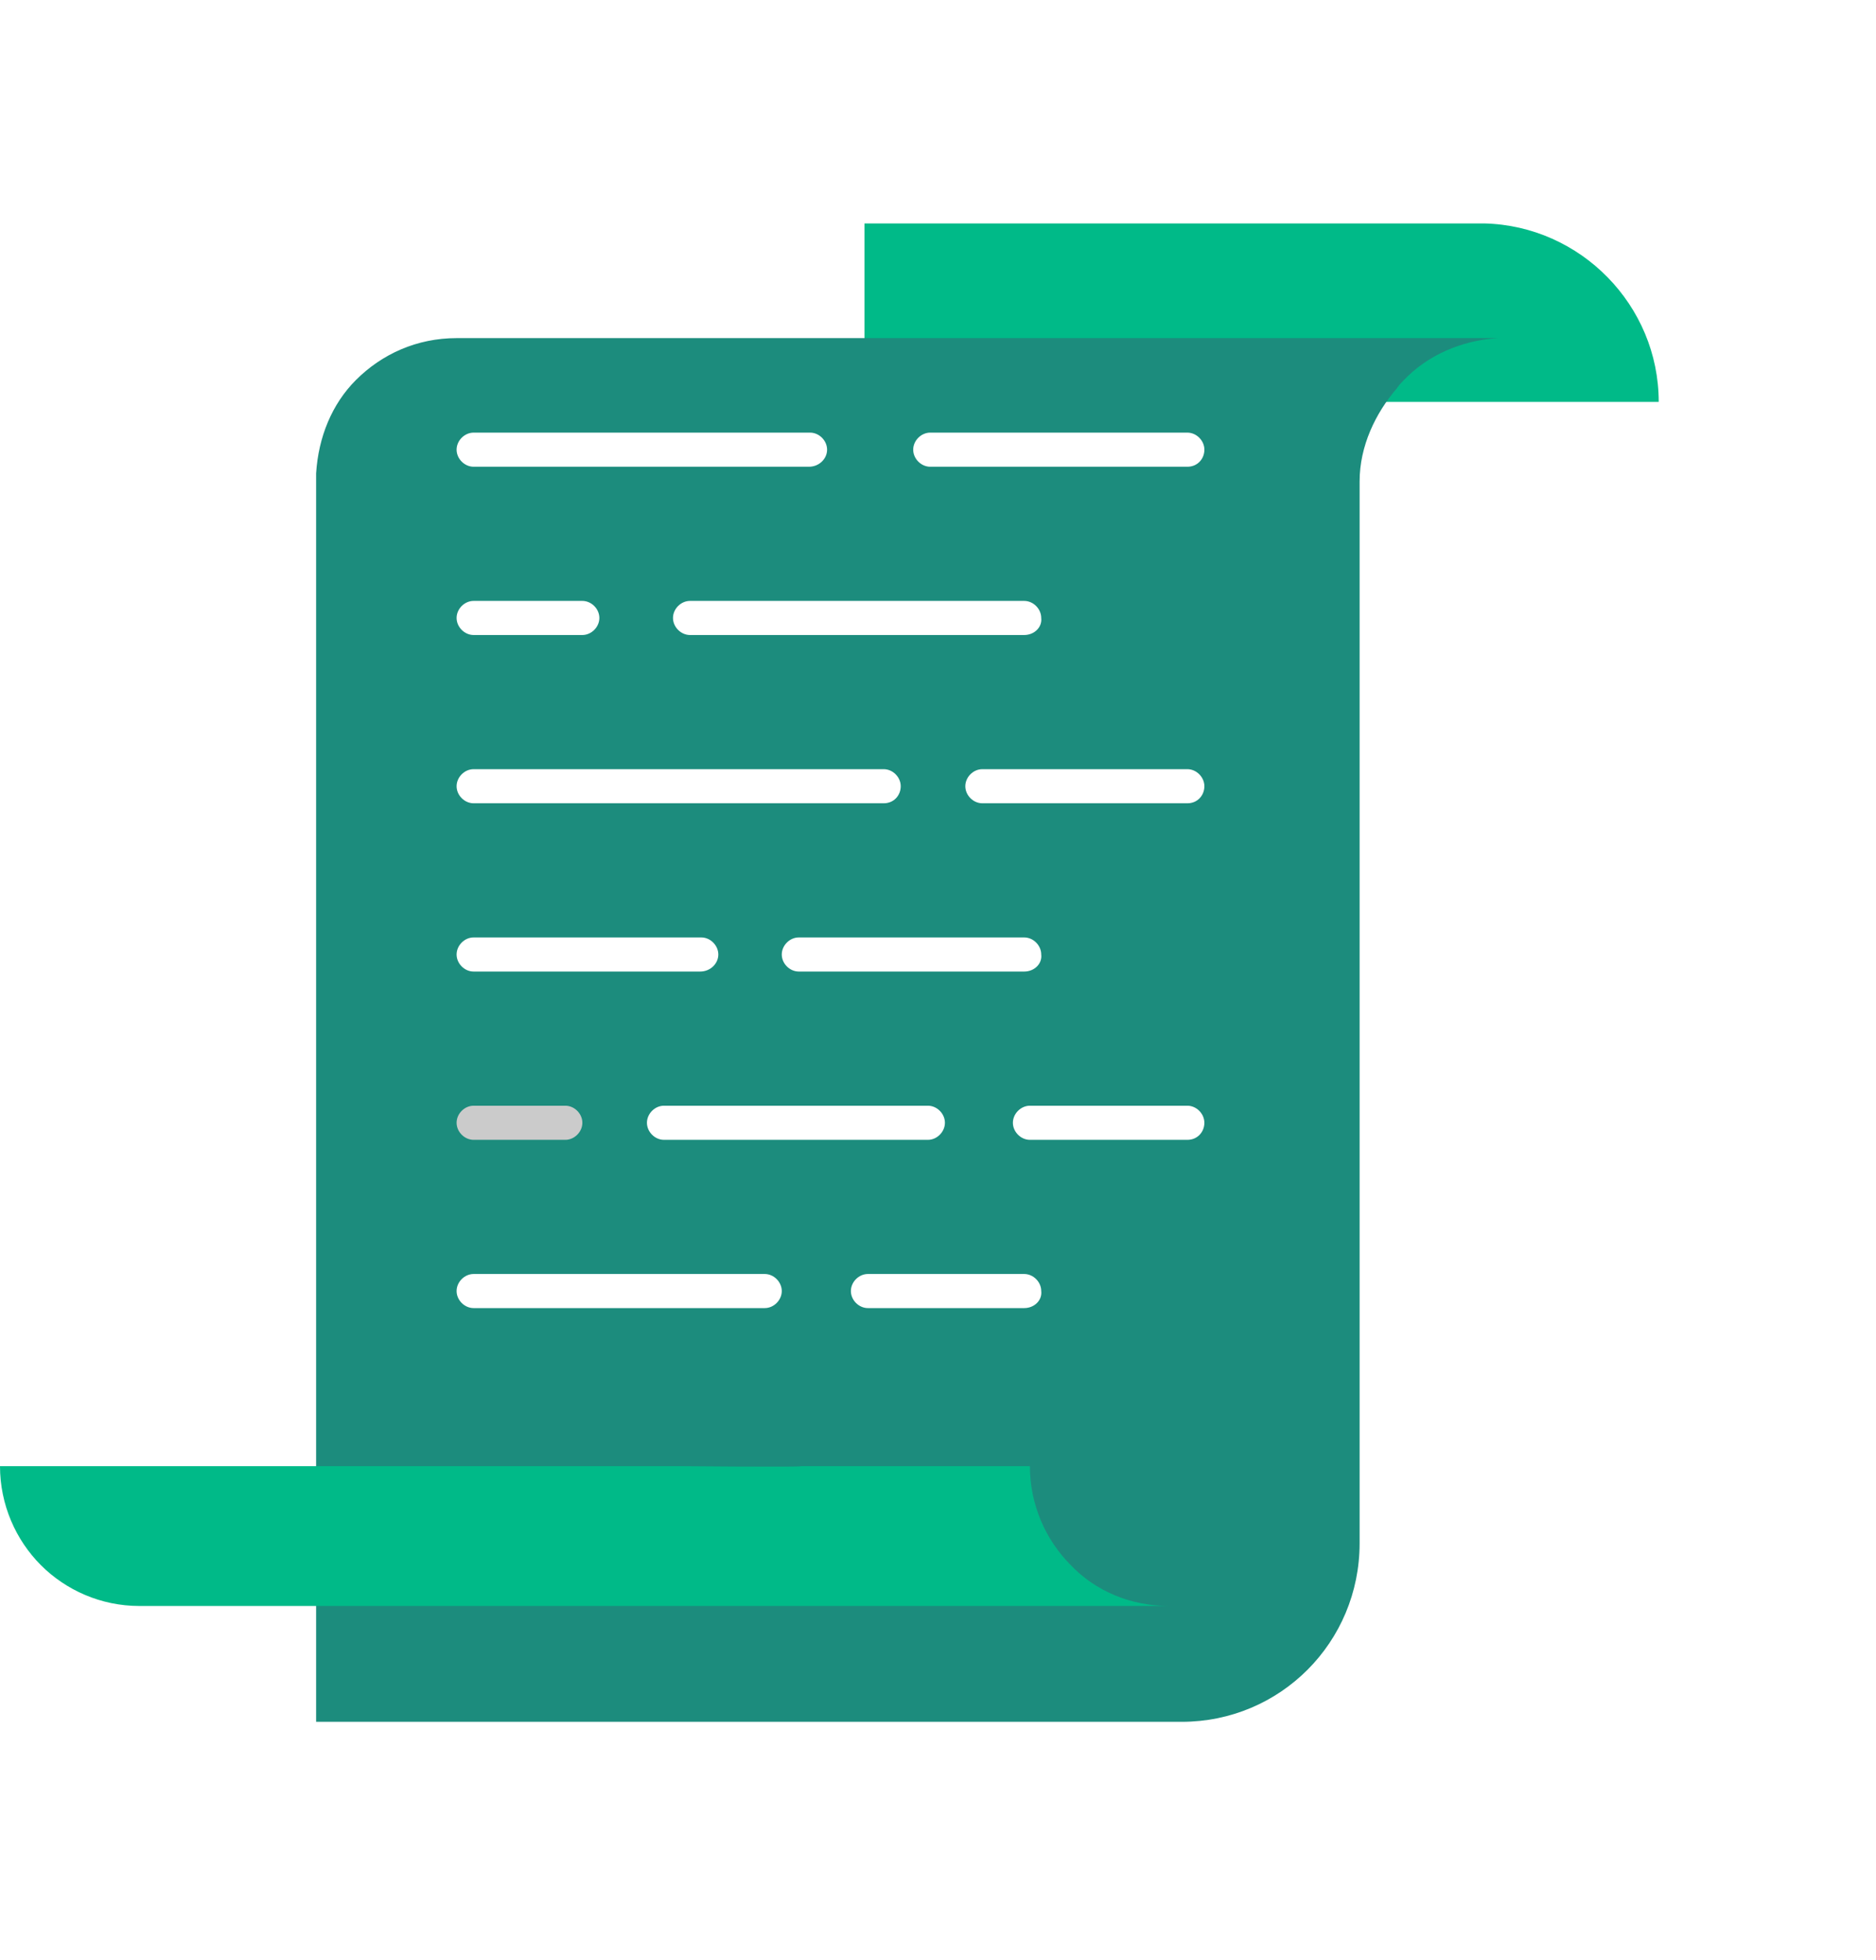 <svg xmlns="http://www.w3.org/2000/svg" width="180" height="188" viewBox="0 0 180 188" fill="none">
  <circle cx="95.308" cy="84.691" r="84.691" fill="white"/>
  <path d="M128.06 38.551H82.946V21.43H142.084C142.193 21.43 142.301 21.43 142.41 21.43C151.651 21.648 159.152 29.281 159.152 38.551H139.584" fill="#00BA88"/>
  <g filter="url(#filter0_d_264_628)">
    <path d="M143.715 21.43C140.236 21.648 136.975 23.065 134.692 25.465C134.475 25.683 134.257 25.901 134.04 26.228C131.974 28.627 130.453 31.79 130.453 35.17V137.025C130.453 146.513 122.843 154.146 113.385 154.146H30.331V34.407C30.548 30.917 31.852 27.755 34.135 25.465C36.636 22.956 40.006 21.43 43.811 21.43H127.409H143.28C143.389 21.43 143.498 21.43 143.715 21.43Z" fill="#1C8C7D"/>
  </g>
  <path d="M113.929 44.767H89.252C88.382 44.767 87.621 44.003 87.621 43.131C87.621 42.258 88.382 41.495 89.252 41.495H113.929C114.799 41.495 115.56 42.258 115.56 43.131C115.56 44.003 114.907 44.767 113.929 44.767Z" fill="white"/>
  <path d="M77.619 44.767H45.441C44.571 44.767 43.81 44.003 43.81 43.131C43.81 42.258 44.571 41.495 45.441 41.495H77.728C78.597 41.495 79.358 42.258 79.358 43.131C79.358 44.003 78.597 44.767 77.619 44.767Z" fill="white"/>
  <path d="M98.273 60.907H66.204C65.334 60.907 64.573 60.143 64.573 59.271C64.573 58.398 65.334 57.635 66.204 57.635H98.273C99.143 57.635 99.904 58.398 99.904 59.271C100.013 60.143 99.252 60.907 98.273 60.907Z" fill="white"/>
  <path d="M55.877 60.907H45.441C44.571 60.907 43.81 60.143 43.81 59.271C43.81 58.398 44.571 57.635 45.441 57.635H55.877C56.747 57.635 57.508 58.398 57.508 59.271C57.508 60.143 56.747 60.907 55.877 60.907Z" fill="white"/>
  <path d="M113.928 77.046H94.252C93.382 77.046 92.621 76.283 92.621 75.41C92.621 74.538 93.382 73.775 94.252 73.775H113.928C114.798 73.775 115.559 74.538 115.559 75.41C115.559 76.283 114.907 77.046 113.928 77.046Z" fill="white"/>
  <path d="M84.794 77.046H45.441C44.571 77.046 43.81 76.283 43.81 75.41C43.81 74.538 44.571 73.775 45.441 73.775H84.794C85.663 73.775 86.424 74.538 86.424 75.41C86.424 76.283 85.772 77.046 84.794 77.046Z" fill="white"/>
  <path d="M98.274 93.186H76.641C75.771 93.186 75.01 92.423 75.01 91.55C75.01 90.678 75.771 89.914 76.641 89.914H98.274C99.144 89.914 99.905 90.678 99.905 91.55C100.014 92.423 99.253 93.186 98.274 93.186Z" fill="white"/>
  <path d="M67.183 93.186H45.441C44.571 93.186 43.81 92.423 43.81 91.55C43.81 90.678 44.571 89.914 45.441 89.914H67.291C68.161 89.914 68.922 90.678 68.922 91.55C68.922 92.423 68.161 93.186 67.183 93.186Z" fill="white"/>
  <path d="M113.927 109.326H98.817C97.947 109.326 97.186 108.562 97.186 107.69C97.186 106.818 97.947 106.054 98.817 106.054H113.927C114.797 106.054 115.558 106.818 115.558 107.69C115.558 108.562 114.906 109.326 113.927 109.326Z" fill="white"/>
  <path d="M89.033 109.326H63.704C62.834 109.326 62.073 108.562 62.073 107.69C62.073 106.818 62.834 106.054 63.704 106.054H89.033C89.903 106.054 90.664 106.818 90.664 107.69C90.664 108.562 89.903 109.326 89.033 109.326Z" fill="white"/>
  <path d="M54.246 109.326H45.441C44.571 109.326 43.81 108.562 43.81 107.69C43.81 106.818 44.571 106.054 45.441 106.054H54.246C55.116 106.054 55.877 106.818 55.877 107.69C55.877 108.562 55.116 109.326 54.246 109.326Z" fill="#CBCBCB"/>
  <path d="M98.274 125.465H83.272C82.403 125.465 81.642 124.702 81.642 123.83C81.642 122.957 82.403 122.194 83.272 122.194H98.274C99.144 122.194 99.905 122.957 99.905 123.83C100.014 124.702 99.253 125.465 98.274 125.465Z" fill="white"/>
  <path d="M73.379 125.465H45.441C44.571 125.465 43.81 124.702 43.81 123.83C43.81 122.957 44.571 122.194 45.441 122.194H73.379C74.249 122.194 75.01 122.957 75.01 123.83C75.01 124.702 74.249 125.465 73.379 125.465Z" fill="white"/>
  <path d="M76.858 140.624H98.817C98.817 144.332 100.339 147.712 102.731 150.111C105.123 152.62 108.493 154.037 112.189 154.037H13.371C9.675 154.037 6.305 152.511 3.914 150.111C1.522 147.712 0 144.332 0 140.624H65.009C65.009 140.624 77.075 140.733 76.858 140.624Z" fill="#00BA88"/>
  <defs>
    <filter id="filter0_d_264_628" x="8.331" y="10.43" width="157.385" height="176.717" filterUnits="userSpaceOnUse" color-interpolation-filters="sRGB">
      <feFlood flood-opacity="0" result="BackgroundImageFix"/>
      <feColorMatrix in="SourceAlpha" type="matrix" values="0 0 0 0 0 0 0 0 0 0 0 0 0 0 0 0 0 0 127 0" result="hardAlpha"/>
      <feOffset dy="11"/>
      <feGaussianBlur stdDeviation="11"/>
      <feColorMatrix type="matrix" values="0 0 0 0 0 0 0 0 0 0 0 0 0 0 0 0 0 0 0.27 0"/>
      <feBlend mode="normal" in2="BackgroundImageFix" result="effect1_dropShadow_264_628"/>
      <feBlend mode="normal" in="SourceGraphic" in2="effect1_dropShadow_264_628" result="shape"/>
    </filter>
  </defs>
</svg>